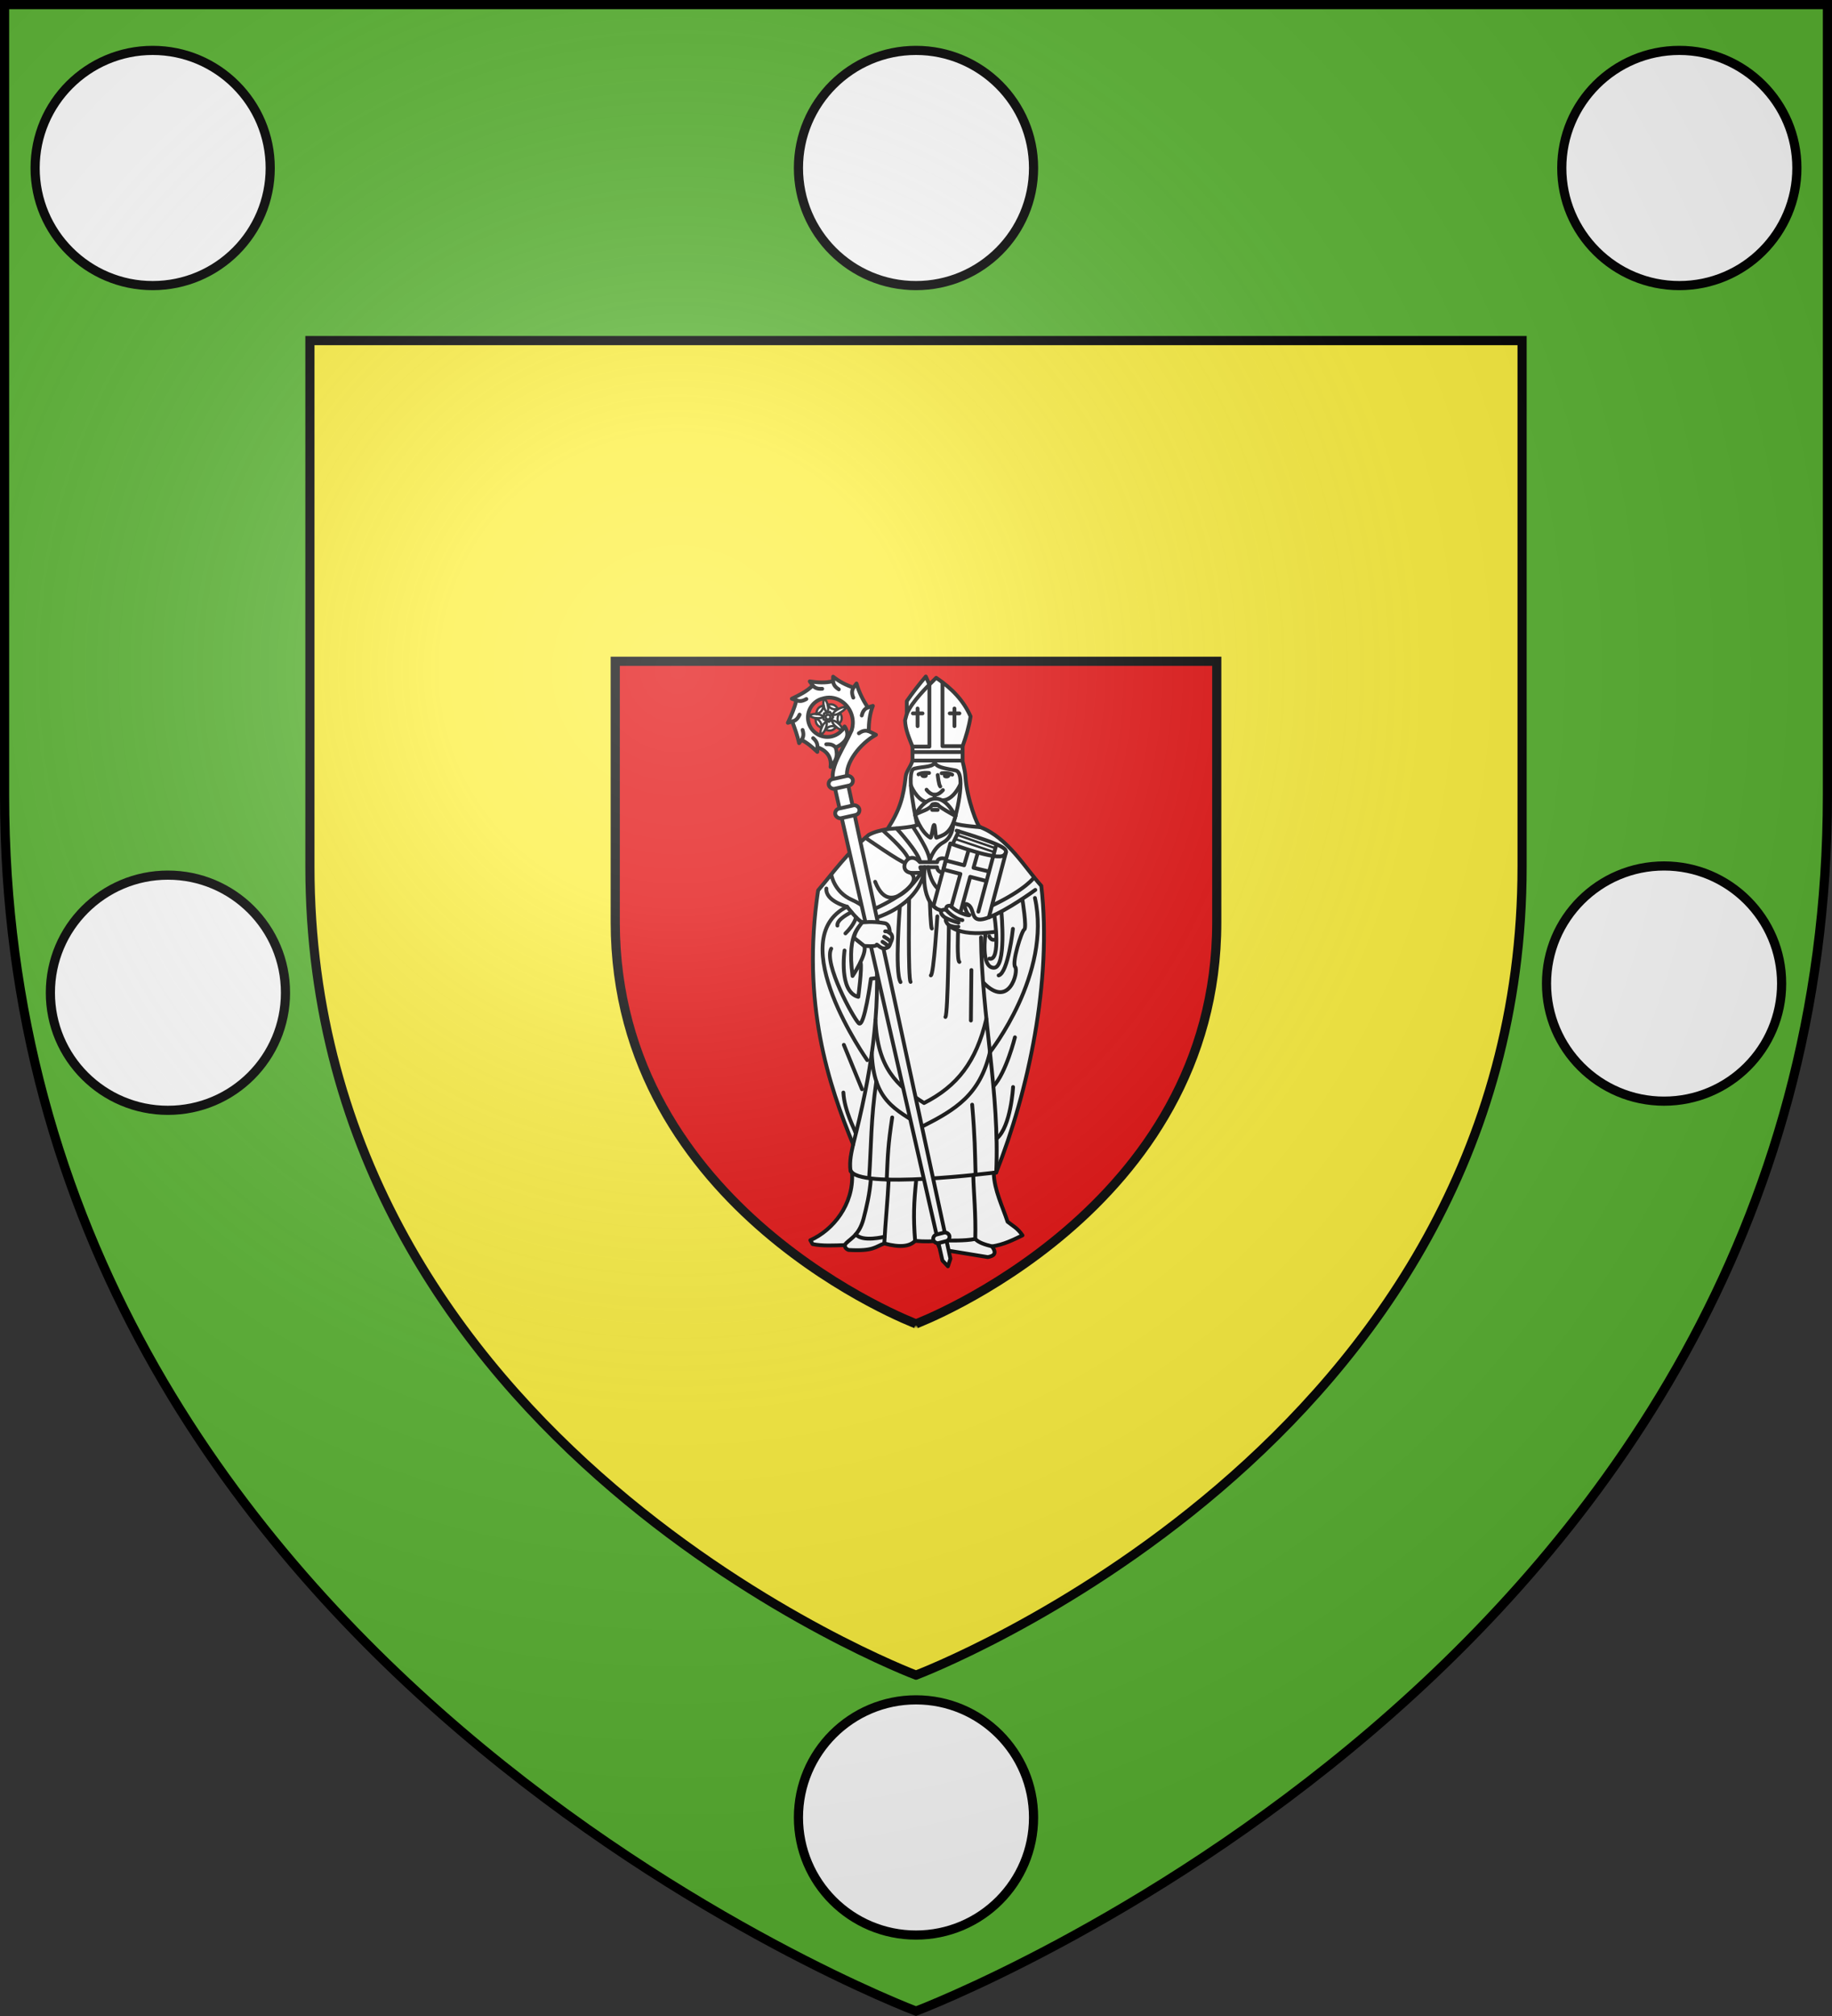<?xml version="1.0" encoding="UTF-8" standalone="no"?><svg height="660" width="600" xmlns="http://www.w3.org/2000/svg" xmlns:xlink="http://www.w3.org/1999/xlink"><rect width="100%" height="100%" fill="#333333" stroke="none"/><radialGradient id="a" cx="221.445" cy="226.331" gradientTransform="matrix(1.353 0 0 1.349 -77.629 -85.747)" gradientUnits="userSpaceOnUse" r="300"><stop offset="0" stop-color="#fff" stop-opacity=".314"/><stop offset=".19" stop-color="#fff" stop-opacity=".251"/><stop offset=".6" stop-color="#6b6b6b" stop-opacity=".125"/><stop offset="1" stop-opacity=".125"/></radialGradient><g><path d="m300 658.5s298.5-112.32 298.5-397.772c0-285.452 0-258.552 0-258.552h-597v258.552c0 285.452 298.5 397.772 298.5 397.772z" fill="#5ab532" fill-rule="evenodd"/><path d="m300 548.397s198.5-74.769 198.5-264.786v-172.111h-397v172.111c0 190.018 198.5 264.786 198.5 264.786z" fill="#fcef3c" fill-rule="evenodd" stroke="#000" stroke-width="3"/><path d="m300 433.397s98.5-37.119 98.5-131.453v-85.444h-197v85.444c0 94.334 98.5 131.453 98.5 131.453z" fill="#e20909" fill-rule="evenodd" stroke="#000" stroke-width="3"/><circle id="b" cx="50" cy="55" fill="#fff" r="38.5" stroke="#000" stroke-linecap="round" stroke-linejoin="round" stroke-width="3"/><use height="100%" transform="translate(250)" width="100%" xlink:href="#b"/><use height="100%" transform="translate(500)" width="100%" xlink:href="#b"/><use height="100%" transform="translate(5 270)" width="100%" xlink:href="#b"/><use height="100%" transform="translate(495 267)" width="100%" xlink:href="#b"/><use height="100%" transform="translate(250 540)" width="100%" xlink:href="#b"/><g stroke="#000" stroke-linecap="round" stroke-linejoin="round" stroke-width="3.495" transform="matrix(.358 0 0 .358 299.514 311.812)"><path d="m-95.315 263.17c20.986-9.252 39.672-32.951 38.207-61.009-.082-1.565-1.283-1.116-1.487-2.719-1.143-9.019 1.026-17.115 2.454-23.822-22.218-54.295-47.518-128.768-32.052-232.378 14.376-16.947 26.266-33.968 46.297-50.749 5.459-2.988 11.347-4.12 17.213-5.342 11.688-18.245 14.475-29.45 16.653-48.237.555-4.785 4.561-8.59 6.199-14.383v-12.761c-3-7.702-6.475-15.201-6.826-24.039l1.603-5.983v-11.527c5.334-7.644 11.106-15.271 17.391-22.555l3.265 7.419 6.232-6.232c14.384 9.754 24.867 20.589 31.459 35.317-1.454 9.555-4.165 18.481-7.288 27.201v13.458c0 1.629 2.121 7.328 2.615 14.905 1.272 19.493 11.336 46.536 13.625 45.704 25.294 9.77 41.191 37.671 55.746 53.65 10.057 87.207-12.133 188.963-41.252 262.056-.013.875-2.263-.245-2.242.618.365 15.334 8.126 30.718 12.629 44.492 4.551 3.689 9.101 5.725 13.652 12.465-8.64 4.158-17.149 8.473-27.897 10.09 5.285 7.178.739 8.914-3.858 9.794l-41.846-6.826c-2.566-1.851-4.332-4.235-3.561-8.31-4.925.886-11.673 1.088-21.071.297-4.732 4.939-13.4 6.379-28.194 2.374-8.011 2.771-9.638 7.302-32.646 5.936-2.979-1.125-3.323-2.778-3.561-4.452-10.12.356-20.342.917-29.381-.89z" fill="#fff" stroke="#000" stroke-linecap="round" stroke-linejoin="round" stroke-width="3.495"/><path d="m-63.856 267.622c3.037-5.3 12.856-7.154 17.318-24.476 2.534-9.835 5.64-22.529 6.595-36.261.019-.279-1.597-.514-1.577-.795 1.971-28.97 1.505-53.535 6.548-87.924" fill="none" stroke="#000" stroke-linecap="round" stroke-linejoin="round" stroke-width="3.495"/><path d="m-27.649 266.138c1.142-21.289 3.18-40.223 3.984-58.281.014-.322-1.783.107-1.769-.215 1.049-23.268 1.156-31.084 5.026-56.75" fill="none" stroke="#000" stroke-linecap="round" stroke-linejoin="round" stroke-width="3.495"/><path d="m1.576 207.805c-2.183 20.85-2.74 34.552-1.031 55.959" fill="none" stroke="#000" stroke-linecap="round" stroke-linejoin="round" stroke-width="3.495"/><path d="m21.616 263.467c11.542-.157 23.653.54 33.97-1.454 2.835 3.294 8.843 5.146 15.295 6.796" fill="none" stroke="#000" stroke-linecap="round" stroke-linejoin="round" stroke-width="3.495"/><path d="m55.586 262.012c.597-23.505-1.426-41.308-1.849-58.242-.007-.272 2.143-.356 2.135-.628-.559-21.401-.598-33.891-3.141-63.933" fill="none" stroke="#000" stroke-linecap="round" stroke-linejoin="round" stroke-width="3.495"/><path d="m74.739 201.143c3.32-71.785-13.222-143.021-13.907-214.879" fill="none" stroke="#000" stroke-linecap="round" stroke-linejoin="round" stroke-width="3.495"/><path d="m-27.464 259.966s-19.989 5.194-26.284-2.151" fill="none" stroke="#000" stroke-linecap="round" stroke-linejoin="round" stroke-width="3.495"/><path d="m-56.14 175.62c16.184-63.616 25.39-120.174 20.649-182.851" fill="none" stroke="#000" stroke-linecap="round" stroke-linejoin="round" stroke-width="3.495"/><path d="m-54.168 164.43c-.42-2.308-10.073-19.726-10.912-36.305" fill="none" stroke="#000" stroke-linecap="round" stroke-linejoin="round" stroke-width="3.495"/><path d="m-48.027 125.099-16.634-40.623" fill="none" stroke="#000" stroke-linecap="round" stroke-linejoin="round" stroke-width="3.495"/><path d="m-43.245 98.491s-78.077-110.759-18.478-140.348" fill="none" stroke="#000" stroke-linecap="round" stroke-linejoin="round" stroke-width="3.495"/><path d="m-34.861 23.408-5.036.63s-6.086 45.538-11.122 40.712c-5.036-4.827-32.318-54.772-25.183-68.203" fill="none" stroke="#000" stroke-linecap="round" stroke-linejoin="round" stroke-width="3.495"/><path d="m-64.031-1.774s-5.456 37.984 12.591 42.391c0 0 3.568-27.071 2.099-31.478" fill="none" stroke="#000" stroke-linecap="round" stroke-linejoin="round" stroke-width="3.495"/><path d="m-55.217-13.316 9.234 7.345c2.938 7.135-10.703 27.491-10.703 27.491-5.666-43.02 8.569-44.954 9.234-49.316-3.148.42-14.27-14.06-14.27-14.06s-19.939-5.098-18.9-16.598" fill="none" stroke="#000" stroke-linecap="round" stroke-linejoin="round" stroke-width="3.495"/><path d="m-57.735-36.82s-13.745 6.401-12.801 12.276" fill="none" stroke="#000" stroke-linecap="round" stroke-linejoin="round" stroke-width="3.495"/><path d="m-53.483-32.148s-1.314 6.555-9.708 14.739" fill="none" stroke="#000" stroke-linecap="round" stroke-linejoin="round" stroke-width="3.495"/><path d="m90.172 123.09s-1.934 35.986-14.844 46.967" fill="none" stroke="#000" stroke-linecap="round" stroke-linejoin="round" stroke-width="3.495"/><path d="m91.859 77.613s-7.976 32.233-19.698 44.846" fill="none" stroke="#000" stroke-linecap="round" stroke-linejoin="round" stroke-width="3.495"/><path d="m69.017 91.191s56.661-71.77 41.131-141.022" fill="none" stroke="#000" stroke-linecap="round" stroke-linejoin="round" stroke-width="3.495"/><path d="m110.501-57.203s-25.15 18.461-42.511 25.138-12.393-5.699-18.032-10.893c-7.413-5.611-2.624 8.068.297 8.755.25 1.138-11.547-1.956-17.119-8.388-5.511-.842-4.101 3.788-4.101 3.788s-2.309-.935-4.303.445c-.255.519-2.387 2.666 4.155 7.271-.211 1.034-.689 1.98.297 3.413 0 0 5.936 14.394 45.11 8.755" fill="none" stroke="#000" stroke-linecap="round" stroke-linejoin="round" stroke-width="3.495"/><path d="m73.107-33.609s6.232 41.846-4.6 39.323" fill="none" stroke="#000" stroke-linecap="round" stroke-linejoin="round" stroke-width="3.495"/><path d="m79.488-37.17s4.897 51.788-7.123 51.194c-12.02-.594-7.419-31.212-7.419-31.212" fill="none" stroke="#000" stroke-linecap="round" stroke-linejoin="round" stroke-width="3.495"/><path d="m68.359-14.763s1.781 5.194 6.381 2.374" fill="none" stroke="#000" stroke-linecap="round" stroke-linejoin="round" stroke-width="3.495"/><path d="m90.024-21.589s-4.303 40.214-13.058 42.588" fill="none" stroke="#000" stroke-linecap="round" stroke-linejoin="round" stroke-width="3.495"/><path d="m98.63-48.744s4.303 26.265 1.781 27.749c-2.523 1.484-11.574 30.568-8.31 34.278 3.265 3.71-5.245 39.215-29.284 14.138" fill="none" stroke="#000" stroke-linecap="round" stroke-linejoin="round" stroke-width="3.495"/><path d="m-24.681-112.849s23.297-1.336 27.155-3.71" fill="none" stroke="#000" stroke-linecap="round" stroke-linejoin="round" stroke-width="3.495"/><path d="m60.246-114.563s-25.423-1.699-24.829-4.667" fill="none" stroke="#000" stroke-linecap="round" stroke-linejoin="round" stroke-width="3.495"/><path d="m2.474-116.558s-11.278-49.265-2.819-51.491c8.458-2.226 19.291-1.039 18.845-7.123" fill="none" stroke="#000" stroke-linecap="round" stroke-linejoin="round" stroke-width="3.495"/><path d="m35.416-119.229c1.427 0 12.791-44.962 2.226-47.188-8.558-1.803-19.587-2.671-19.142-8.755" fill="none" stroke="#000" stroke-linecap="round" stroke-linejoin="round" stroke-width="3.495"/><path d="m.545-125.61s17.993-34.426 36.913.816" fill="none" stroke="#000" stroke-linecap="round" stroke-linejoin="round" stroke-width="3.495"/><path d="m-3.296-152.603s5.102 12.599 13.709 14.899" fill="none" stroke="#000" stroke-linecap="round" stroke-linejoin="round" stroke-width="3.495"/><path d="m41.903-153.702s-6.041 14.365-16.28 14.588" fill="none" stroke="#000" stroke-linecap="round" stroke-linejoin="round" stroke-width="3.495"/><path d="m11.006-148.833s6.678 10.016 14.987.371" fill="none" stroke="#000" stroke-linecap="round" stroke-linejoin="round" stroke-width="3.495"/><path d="m18.351-144.085v3.413" fill="none" stroke="#000" stroke-linecap="round" stroke-linejoin="round" stroke-width="3.495"/><path d="m21.245-162.262s.89 9.052 2.3 10.461" fill="none" stroke="#000" stroke-linecap="round" stroke-linejoin="round" stroke-width="3.495"/><path d="m3.661-162.856s2.894-2.003 9.645-1.261" fill="none" stroke="#000" stroke-linecap="round" stroke-linejoin="round" stroke-width="3.495"/><path d="m6.376-163.709s-1.16 3.418 2.738 3.227c3.784-.185.965-3.524.965-3.524z" stroke="#000" stroke-linecap="round" stroke-linejoin="round" stroke-width="2.097"/><path d="m34.458-162.581s-2.894-2.003-9.645-1.261" fill="none" stroke="#000" stroke-linecap="round" stroke-linejoin="round" stroke-width="3.495"/><path d="m31.744-163.434s1.16 3.418-2.738 3.227c-3.784-.185-.965-3.524-.965-3.524z" stroke="#000" stroke-linecap="round" stroke-linejoin="round" stroke-width="2.097"/><path d="m-1.599-115.096c.42.839 16.369 23.504 15.319 31.793 0 0 2.938-12.067 12.591-17.313 9.653-5.246 9.105-18.614 9.105-18.614" fill="none" stroke="#000" stroke-linecap="round" stroke-linejoin="round" stroke-width="3.495"/><path d="m-16.322-113.268s21.228 23.04 21.543 31.329" fill="none" stroke="#000" stroke-linecap="round" stroke-linejoin="round" stroke-width="3.495"/><path d="m-29.09-111.738c1.049 1.259 18.992 16.369 23.294 25.497" fill="none" stroke="#000" stroke-linecap="round" stroke-linejoin="round" stroke-width="3.495"/><path d="m-44.829-104.813s32.003 22.349 36.829 23.189" fill="none" stroke="#000" stroke-linecap="round" stroke-linejoin="round" stroke-width="3.495"/><path d="m4.846-82.568c-11.037-12.892-21.856 9.863-6.445 9.863s7.03-1.259 6.925-5.246h15.372s-.262 4.564 5.719 4.984c2.411-.732 5.336-9.399 2.256-12.119-2.077-1.834-7.712-1.259-7.922 2.518z" fill="#fff" stroke="#000" stroke-linecap="round" stroke-linejoin="round" stroke-width="3.495"/><path d="m-34.682-31.813c44.699-15.739 43.951-46.083 43.951-46.083s-29.964 52.407-45.284 13.27" fill="none" stroke="#000" stroke-linecap="round" stroke-linejoin="round" stroke-width="3.495"/><path d="m9.268-77.895s-4.569 34.493 15.464 39.538" fill="none" stroke="#000" stroke-linecap="round" stroke-linejoin="round" stroke-width="3.495"/><path d="m12.49-77.977s1.517 13.451 9.645 20.329" fill="none" stroke="#000" stroke-linecap="round" stroke-linejoin="round" stroke-width="3.495"/><path d="m38.532-111.365c43.181 13.503 49.117 16.768 43.33 22.407-5.787 5.639-49.117-10.684-49.117-10.684l-15.432 57.13c2.098 1.985 2.943 2.779 5.74 3.647" fill="#fff" stroke="#000" stroke-linecap="round" stroke-linejoin="round" stroke-width="3.495"/><path d="m40.461-110.771-5.639 11.723" fill="none" stroke="#000" stroke-linecap="round" stroke-linejoin="round" stroke-width="3.495"/><path d="m71.772-87.177-13.359 49.858" fill="none" stroke="#000" stroke-linecap="round" stroke-linejoin="round" stroke-width="3.495"/><path d="m83.635-91.442-15.645 59.377" fill="none" stroke="#000" stroke-linecap="round" stroke-linejoin="round" stroke-width="3.495"/><path d="m-1.829-188.231h15.432v-56.685" fill="none" stroke="#000" stroke-linecap="round" stroke-linejoin="round" stroke-width="3.495"/><path d="m44.005-188.63h-18.429v-58.149" fill="none" stroke="#000" stroke-linecap="round" stroke-linejoin="round" stroke-width="3.495"/><path d="m13.603-244.915s-16.035 15.527-20.655 26.663" fill="none" stroke="#000" stroke-linecap="round" stroke-linejoin="round" stroke-width="3.495"/><g fill="#fff" stroke="#000" stroke-linecap="round" stroke-linejoin="round" stroke-width="3.495"><path d="m20.101-104.902c-1.069.453-1.124-11.71-2.109-11.705-1.341.007-2.25 12.361-3.432 11.694-8.8-4.965-14.537-20.835-13.604-21.215 5.032-3.092 12.929-4.353 15.463-9.276 0 0 2.912-1.057 4.915.278.482 1.92 16.123 10.332 16.123 10.332-4.231 17.089-12.383 17.786-17.356 19.892z"/><path d="m16.149-130.359h5.045"/></g><path d="m-13.404-41.919s-4.897 59.949.594 69.001" fill="none" stroke="#000" stroke-linecap="round" stroke-linejoin="round" stroke-width="3.495"/><path d="m-4.946-48.893s-1.039 72.859 1.335 75.827" fill="none" stroke="#000" stroke-linecap="round" stroke-linejoin="round" stroke-width="3.495"/><path d="m14.048-45.777s.742 23.149 1.781 23.891" fill="none" stroke="#000" stroke-linecap="round" stroke-linejoin="round" stroke-width="3.495"/><path d="m20.874-33.015s-3.265 53.123-5.936 54.014" fill="none" stroke="#000" stroke-linecap="round" stroke-linejoin="round" stroke-width="3.495"/><path d="m31.41-24.854s-.742 81.169-3.116 83.84" fill="none" stroke="#000" stroke-linecap="round" stroke-linejoin="round" stroke-width="3.495"/><path d="m39.868-20.254s-1.187 28.046 1.187 28.936" fill="none" stroke="#000" stroke-linecap="round" stroke-linejoin="round" stroke-width="3.495"/><path d="m52.036 16.102-.445 46.149" fill="none" stroke="#000" stroke-linecap="round" stroke-linejoin="round" stroke-width="3.495"/><path d="m37.939-103.5 34.872 11.723" fill="none" stroke="#000" stroke-linecap="round" stroke-linejoin="round" stroke-width="2.097"/><path d="m38.829-107.507 35.168 12.168" fill="none" stroke="#000" stroke-linecap="round" stroke-linejoin="round" stroke-width="2.097"/><path d="m71.772-87.177 3.064-11.434" fill="none" stroke="#000" stroke-linecap="round" stroke-linejoin="round" stroke-width="3.495"/><path d="m49.362-93.179-3.954 13.444-16.73-4.335-2.21 8.246 15.512 4.009-8.351 29.979" fill="#fff" stroke="#000" stroke-linecap="round" stroke-linejoin="round" stroke-width="3.495"/><path d="m41.998-36.529 8.934-32.634 14.676 3.822" fill="none" stroke="#000" stroke-linecap="round" stroke-linejoin="round" stroke-width="3.495"/><path d="m57.883-91.134-3.907 13.721 14.079 3.384" fill="none" stroke="#000" stroke-linecap="round" stroke-linejoin="round" stroke-width="3.495"/><path d="m29.035-38.802s6.719 7.963 14.746 9.275" fill="none" stroke="#000" stroke-linecap="round" stroke-linejoin="round" stroke-width="3.495"/><path d="m28.622-31.484s4.614 2.428 11.645 4.265" fill="none" stroke="#000" stroke-linecap="round" stroke-linejoin="round" stroke-width="3.495"/><path d="m-39.102 92.102c1.735 43.543 21.167 51.201 46.239 67.042 30.403-15.434 52.597-28.759 61.879-67.953" fill="none" stroke="#000" stroke-linecap="round" stroke-linejoin="round" stroke-width="3.495"/><path d="m74.739 201.143s-127.631 16.291-133.288-2.094" fill="none" stroke="#000" stroke-linecap="round" stroke-linejoin="round" stroke-width="3.495"/><path d="m-35.706 61.856c1.735 43.543 19.354 60.014 44.427 75.855 30.403-15.434 47.699-37.683 56.982-76.878" fill="none" stroke="#000" stroke-linecap="round" stroke-linejoin="round" stroke-width="3.495"/><path d="m-76.111-71.202s2.382 16.008 19.087 23.244c10.067 4.361 15.527 11.246 18.047 9.22.862-.363 50.111-21.7 35.678-33.962" fill="none" stroke="#000" stroke-linecap="round" stroke-linejoin="round" stroke-width="3.495"/><g fill="#fff" stroke="#000" stroke-linecap="round" stroke-linejoin="round" stroke-width="2.911" transform="matrix(1.201 0 0 1.201 359.176 -397.7)"><path d="m-378.872 124.733 2.255 3.176c-4.503 4.525-10.238 7.286-15.897 10.039l3.448 1.189c-1.417 5.997-3.9 11.629-6.491 17.19l3.36-1.015c1.989 5.429 3.967 10.793 5.209 16.493l1.876-2.44c4.555 2.22 8.36 5.649 12.014 9.101l.077-3.561c7.217 2.593 10.913 7.512 9.991 15.005 3.753-4.502 5.961-7.502 3.986-14.794 6.75-3.247 11.686-8.502 6.807-15.99l-.113-.058c-1.947 3.751-5.476 6.634-9.914 7.621-7.968 1.772-15.863-3.266-17.635-11.254-1.772-7.988 3.251-15.901 11.219-17.673.353-.104.706-.207 1.07-.288 9.424-2.096 18.887 4.345 21.112 14.376.772 3.482.565 6.934-.42 10.056-5.706 13.019-16.31 27.348-14.191 37.874l10.693-2.379c-1.549-10.125 9.44-25.1 22.018-31.977l-5.563-2.757c.091-6.698.702-13.046 3.177-19.277l-3.886 1.199c-3.724-5.728-6.738-11.653-8.579-18.233l-2.328 3.109c-5.676-1.903-10.828-4.553-15.481-8.307l-.065 3.391c-5.847 1.577-11.844 1.05-17.748.187z" stroke-width="2.911"/><g stroke-width="2.144" transform="matrix(.794 -.177 .177 .796 34.132 -22.926)"><path d="m864.798-93.797 33.147 24.083-12.661 38.967-40.972-0-12.661-38.967z" stroke-width="5.54" transform="matrix(.387 0 0 .387 -860.158 125.85)"/><g stroke-width="3.219" transform="matrix(.666 0 0 .666 -1234.334 42.694)"><path d="m1064.625 63c-2.519 5.27-2.916 6.779-2.781 12.094.079 3.108.365 5.082 2.781 9.531 2.417-4.45 2.733-6.424 2.812-9.531.135-5.314-.294-6.824-2.812-12.094z"/><path d="m1067.533 73.465c2.495 6.831 7.36 8.447 12.692 9.035-1.726-6.696-6.091-9.509-12.692-9.035z"/><path d="m1093.254 81.747c-5.79-.767-9.724-.349-14.737 1.422-2.931 1.035-4.72 1.917-8.205 5.59 4.979.923 6.954.615 9.934-.27 5.096-1.514 8.775-2.718 13.008-6.742z"/><path d="m1081.825 88.076c-5.726 4.484-5.759 9.61-4.671 14.863 5.835-3.71 7.162-8.732 4.671-14.863z"/><path d="m1080.852 112.936c-1.06-5.744-1.625-7.199-4.859-11.419-1.891-2.468-3.282-3.897-7.852-6.076.66 5.02 1.564 6.804 3.327 9.364 3.014 4.379 4.249 5.348 9.384 8.131z"/><path d="m1072.349 106.179c-6.034-4.06-10.919-2.507-15.579.151 5.332 4.402 10.517 4.113 15.579-.151z"/><path d="m1048.405 112.936c5.135-2.783 6.344-3.77 9.358-8.149 1.763-2.561 2.692-4.326 3.352-9.346-4.57 2.179-5.987 3.59-7.878 6.058-3.233 4.22-3.773 5.693-4.833 11.437z"/><path d="m1052.204 102.761c1.997-6.993-.99-11.16-4.957-14.77-2.539 6.431-.662 11.273 4.957 14.77z"/><path d="m1038.378 82.077c4.234 4.024 5.546 4.869 10.642 6.382 2.98.885 4.946 1.224 9.924.3-3.485-3.673-5.265-4.585-8.196-5.62-5.013-1.771-6.581-1.829-12.371-1.062z"/><path d="m1049.229 82.546c7.268-.262 10.308-4.39 12.515-9.279-6.901-.428-10.926 2.854-12.515 9.279z"/></g><path d="m864.798-93.797 33.147 24.083-12.661 38.967-40.972-0-12.661-38.967z" stroke-width="15.447" transform="matrix(.112 -.082 .082 .112 -617.511 180.035)"/><ellipse cx="1077.054" cy="45.605" rx="3.423" ry="3.194" stroke-width="3.265" transform="matrix(.634 0 0 .68 -1208.37 71.753)"/></g><g stroke-width="2.911"><path d="m-361.124 124.546c.309 1.636.523 3.884 4.409 6.281"/><path d="m-334.671 144.586c-1.456.8-3.523 1.697-4.594 6.141"/><path d="m-345.578 129.462c-.709 1.505-1.854 3.449-.115 7.677"/><path d="m-376.617 127.909c1.209 1.141 2.7 2.835 7.248 2.485"/><path d="m-389.066 139.136c1.586.495 3.666 1.362 7.6-.951"/><path d="m-392.197 155.311c1.573-.534 3.763-1.057 5.589-5.248"/><path d="m-385.112 169.363c.837-1.437 2.147-3.273.782-7.638"/><path d="m-373.021 174.904c-.021-1.665.158-3.915-3.254-6.952"/><path d="m-333.962 162.665c-1.623-.354-3.77-1.037-7.488 1.611"/><path d="m-359.044 175.115c-1.209-1.141-2.7-2.835-7.248-2.485"/><path d="m-361.113 199.774 10.169-2.262 79.234 366.831-1.92 5.776-4.181-4.419z"/></g><rect height="7.519" ry="3.759" stroke-width="2.911" transform="matrix(.976 -.217 .217 .976 0 0)" width="18.751" x="-399.973" y="115.966"/><rect height="7.519" ry="3.759" stroke-width="2.911" transform="matrix(.976 -.217 .217 .976 0 0)" width="18.751" x="-399.973" y="138.939"/><rect height="6.683" ry="3.342" stroke-width="2.911" transform="matrix(.968 -.251 .25 .968 0 0)" width="12.605" x="-413.211" y="457.731"/></g><path d="m31.41-24.854s6.076 2.356 8.699 1.307" fill="none" stroke="#000" stroke-linecap="round" stroke-linejoin="round" stroke-width="3.495"/><path id="c" d="m2.808-223.066v16.106" fill="none" stroke="#000" stroke-linecap="round" stroke-linejoin="round" stroke-width="3.495"/><path id="d" d="m-1.494-218.606h8.814" fill="none" stroke="#000" stroke-linecap="round" stroke-linejoin="round" stroke-width="3.495"/><g stroke="#000" stroke-linecap="round" stroke-linejoin="round" stroke-width="3.495"><use height="100%" transform="translate(33.734)" width="100%" xlink:href="#c"/><use height="100%" transform="translate(33.734)" width="100%" xlink:href="#d"/><path d="m-45.984-5.972s11.341.96 11.341-.929c0-1.889 4.537 6.138 10.461 2.085 1.523-1.042 1.804-2.959 2.449-4.345 1.846-3.759 2.015-6.638-.958-8.983 0 0 .419-7.716-4.617-8.604-11.505-2.029-20.574-.66-20.574-.66s-7.23 8.34-7.337 14.09z" fill="#fff"/><g fill="none"><path d="m-29.3-9.749c1.899 1.313 3.945 2.372 5.434 4.588"/><path d="m-27.726-14.366c2.383 1.735 4.461 2.711 5.927 4.612"/><path d="m15.9-134.574 5.817-.011"/><path d="m-1.343-183.267h44.644"/><path d="m-26.887-19.297c1.399-.28 3.329.688 4.728 1.935"/><path d="m-1.829-175.469h45.717"/><path d="m109.32-68.534s-7.159 10.695-38.095 25.544"/></g></g></g></g><path d="m300 658.5s298.5-112.32 298.5-397.772c0-285.452 0-258.552 0-258.552h-597v258.552c0 285.452 298.5 397.772 298.5 397.772z" fill="url(#a)" fill-rule="evenodd"/><path d="m300 658.397s-298.5-112.418-298.5-398.119v-258.778h597v258.778c0 285.701-298.5 398.119-298.5 398.119z" fill="none" stroke="#000" stroke-width="3"/></svg>